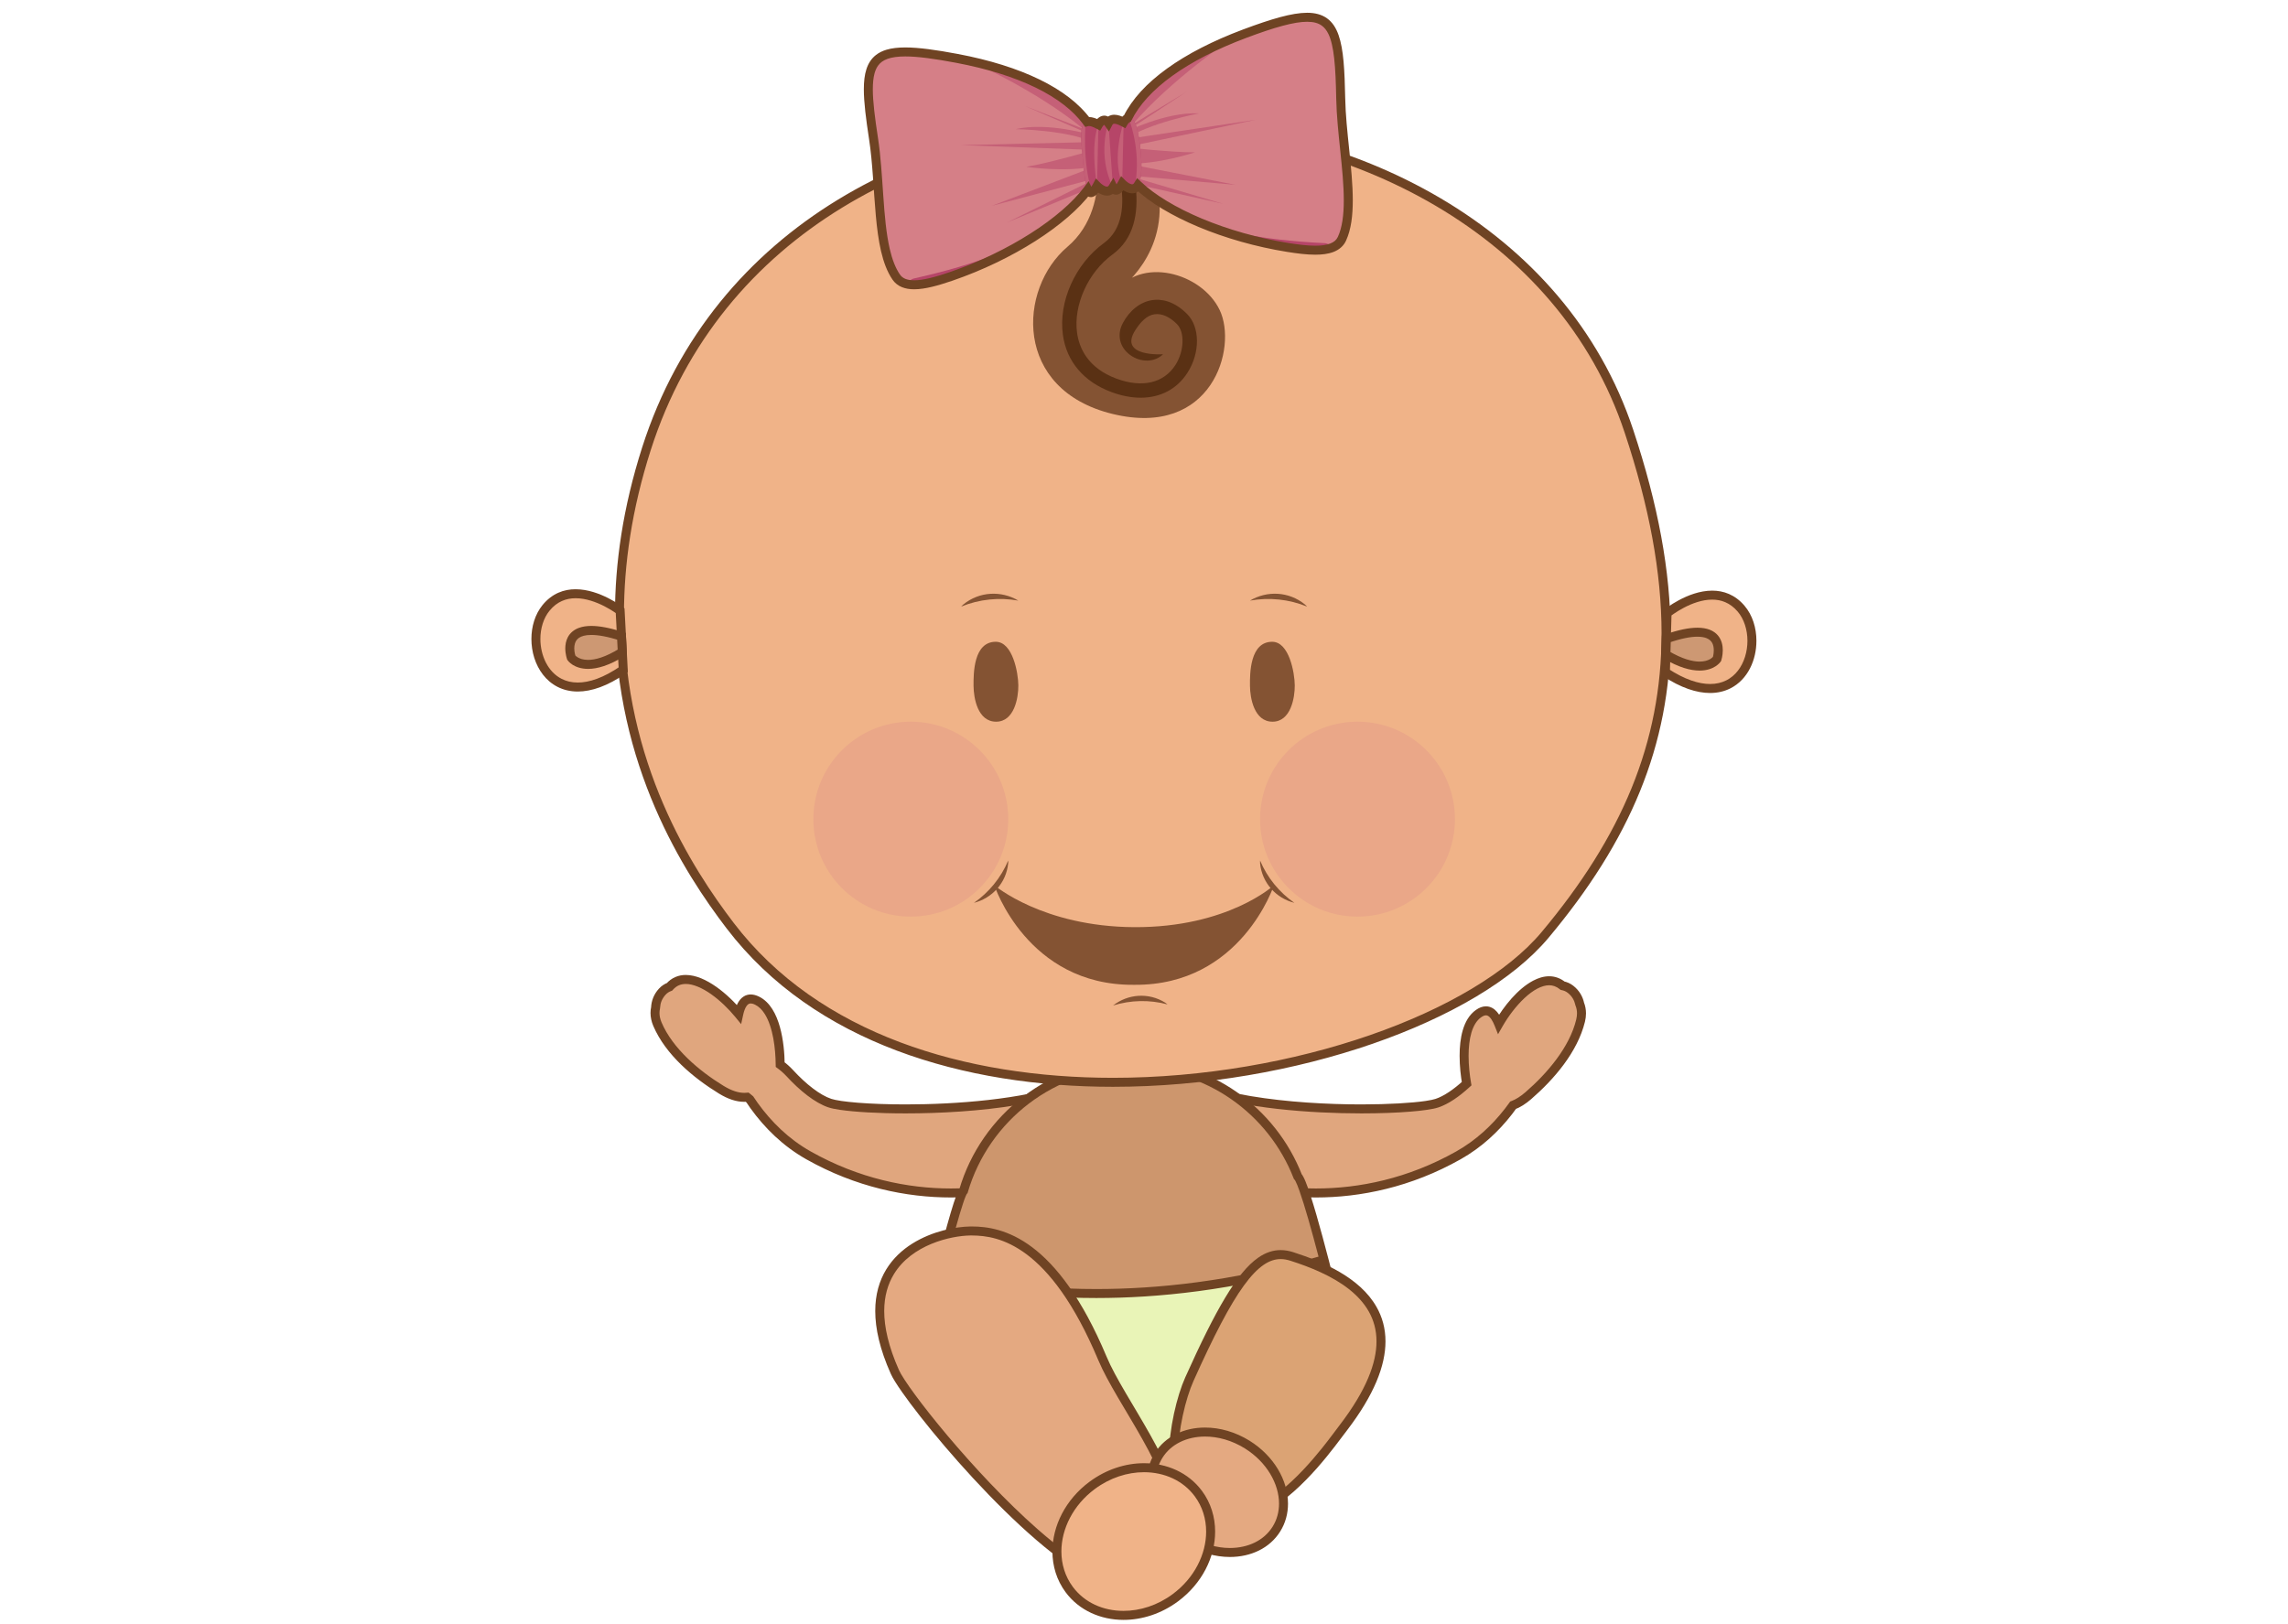 <svg xmlns="http://www.w3.org/2000/svg" width="419.25" viewBox="0 0 419.25 297.75" height="297.75" version="1.0"><path fill="#E0A67E" d="M 213.496 201.074 C 213.496 204.254 210.922 206.824 207.75 206.824 C 204.578 206.824 202.008 204.254 202.008 201.074 L 202.008 183.184 C 202.008 180.008 204.578 177.434 207.75 177.434 C 210.922 177.434 213.496 180.008 213.496 183.184 L 213.496 201.074"/><path fill="#6F4323" d="M 213.496 201.074 L 212.672 201.074 C 212.672 202.441 212.121 203.664 211.227 204.555 C 210.336 205.449 209.113 205.996 207.75 206 C 206.391 205.996 205.164 205.449 204.273 204.555 C 203.379 203.664 202.832 202.441 202.832 201.074 L 202.832 183.184 C 202.832 181.82 203.379 180.594 204.273 179.703 C 205.164 178.809 206.391 178.258 207.75 178.258 C 209.113 178.258 210.336 178.809 211.227 179.703 C 212.121 180.594 212.672 181.82 212.672 183.184 L 212.672 201.074 L 214.316 201.074 L 214.316 183.184 C 214.316 179.555 211.379 176.609 207.75 176.609 C 204.125 176.609 201.184 179.555 201.184 183.184 L 201.184 201.074 C 201.184 204.707 204.125 207.648 207.75 207.648 C 211.375 207.648 214.316 204.707 214.316 201.074 L 213.496 201.074"/><path fill="#E0A67E" d="M 289.473 184.039 C 289.254 183.02 288.734 182.086 287.793 181.336 C 287.332 180.977 286.84 180.77 286.32 180.668 C 282.539 177.582 277.297 183.031 274.629 187.676 C 273.918 185.887 272.766 184.48 270.922 185.789 C 267.641 188.113 268.09 194.91 268.742 198.633 C 266.883 200.348 265.004 201.637 263.305 202.203 C 258.27 203.871 223.348 204.629 213.004 195.957 C 213.004 195.957 214.043 210.23 221.57 214.348 C 230.051 218.992 248.988 222.066 267.238 211.766 C 270.977 209.66 273.996 206.832 276.422 203.707 C 276.723 203.32 276.996 202.949 277.25 202.586 C 278.148 202.246 279.078 201.672 280.082 200.793 C 284.121 197.293 288.328 192.398 289.625 187.078 C 289.902 185.914 289.816 184.898 289.473 184.039"/><path fill="#6F4323" d="M 289.473 184.039 L 290.277 183.867 C 290.031 182.684 289.398 181.551 288.301 180.691 L 288.297 180.688 C 287.738 180.246 287.109 179.98 286.48 179.859 L 286.32 180.668 L 286.844 180.031 C 285.941 179.289 284.898 178.938 283.867 178.941 C 282.852 178.941 281.863 179.258 280.922 179.754 C 279.512 180.5 278.18 181.664 276.988 182.996 C 275.797 184.328 274.738 185.832 273.914 187.266 L 274.629 187.676 L 275.395 187.375 C 275.113 186.668 274.77 185.992 274.281 185.441 C 274.043 185.168 273.758 184.922 273.422 184.742 C 273.086 184.562 272.691 184.453 272.285 184.453 C 271.664 184.453 271.043 184.691 270.445 185.117 C 269.215 185.988 268.48 187.332 268.043 188.805 C 267.605 190.277 267.457 191.922 267.457 193.523 C 267.457 195.453 267.676 197.332 267.934 198.773 L 268.742 198.633 L 268.184 198.023 C 266.379 199.691 264.562 200.918 263.047 201.418 C 262.695 201.539 262.055 201.672 261.227 201.797 C 258.727 202.164 254.453 202.43 249.453 202.43 C 243.219 202.43 235.824 202.02 229.188 200.91 C 225.867 200.359 222.738 199.629 220.047 198.699 C 217.355 197.773 215.102 196.641 213.531 195.324 L 212.039 194.074 L 212.184 196.016 C 212.188 196.051 212.449 199.664 213.676 203.84 C 214.289 205.93 215.141 208.16 216.348 210.164 C 217.555 212.164 219.121 213.949 221.176 215.07 C 225.641 217.512 232.758 219.484 241.141 219.488 C 249.25 219.488 258.531 217.629 267.645 212.484 C 271.492 210.316 274.59 207.41 277.074 204.211 L 277.07 204.215 C 277.383 203.816 277.664 203.434 277.926 203.059 L 277.25 202.586 L 277.539 203.355 C 278.555 202.977 279.566 202.34 280.625 201.418 L 280.621 201.418 C 284.727 197.848 289.047 192.879 290.426 187.273 L 290.426 187.27 C 290.555 186.742 290.617 186.227 290.617 185.738 C 290.617 185.016 290.48 184.344 290.238 183.734 L 289.473 184.039 L 290.277 183.867 L 289.473 184.039 L 288.707 184.344 C 288.875 184.762 288.969 185.219 288.969 185.738 C 288.969 186.09 288.922 186.473 288.824 186.887 L 288.824 186.883 C 287.613 191.918 283.52 196.734 279.543 200.172 C 278.59 201 277.742 201.52 276.961 201.812 L 276.723 201.902 L 276.578 202.113 C 276.328 202.461 276.066 202.824 275.773 203.195 L 275.77 203.199 C 273.402 206.258 270.461 209.004 266.836 211.051 C 257.996 216.039 249 217.84 241.141 217.84 C 233.027 217.844 226.117 215.902 221.965 213.625 C 220.254 212.691 218.867 211.145 217.762 209.312 C 216.102 206.566 215.105 203.195 214.539 200.516 C 214.25 199.18 214.074 198.02 213.969 197.195 C 213.914 196.781 213.879 196.457 213.859 196.23 C 213.844 196.121 213.84 196.035 213.832 195.98 L 213.824 195.895 L 213.004 195.957 L 212.473 196.59 C 214.277 198.098 216.695 199.285 219.512 200.258 C 227.941 203.16 239.988 204.074 249.453 204.078 C 252.828 204.078 255.871 203.961 258.305 203.766 C 259.52 203.672 260.582 203.559 261.465 203.426 C 262.352 203.297 263.043 203.156 263.566 202.984 C 265.441 202.352 267.387 200.996 269.301 199.238 L 269.633 198.934 L 269.555 198.488 C 269.312 197.125 269.102 195.328 269.102 193.523 C 269.102 192.027 269.25 190.523 269.621 189.273 C 269.996 188.016 270.582 187.039 271.398 186.461 C 271.809 186.172 272.09 186.102 272.285 186.102 C 272.414 186.105 272.52 186.129 272.645 186.195 C 272.828 186.293 273.055 186.5 273.266 186.812 C 273.48 187.125 273.688 187.531 273.863 187.98 L 274.496 189.566 L 275.344 188.086 C 276.367 186.301 277.805 184.379 279.348 182.938 C 280.117 182.215 280.922 181.617 281.688 181.211 C 282.465 180.805 283.203 180.59 283.867 180.59 C 284.543 180.598 285.164 180.793 285.805 181.309 L 285.961 181.438 L 286.164 181.48 C 286.57 181.559 286.93 181.711 287.285 181.988 L 287.281 181.984 C 288.074 182.617 288.477 183.348 288.668 184.215 L 288.68 184.285 L 288.707 184.344 L 289.473 184.039"/><path fill="#E0A67E" d="M 152.082 202.203 C 149.797 201.438 147.164 199.355 144.699 196.68 C 144.156 196.094 143.566 195.578 142.961 195.137 C 142.922 191.277 142.152 185.078 138.715 183.41 C 136.684 182.418 135.77 183.992 135.363 185.871 C 131.969 181.734 125.914 177.211 122.684 180.875 C 122.191 181.059 121.738 181.344 121.348 181.777 C 120.535 182.664 120.176 183.668 120.129 184.711 C 119.926 185.621 120.004 186.637 120.473 187.73 C 122.625 192.777 127.566 196.914 132.129 199.711 C 133.977 200.848 135.496 201.242 136.918 201.109 C 136.934 201.121 137.125 201.281 137.402 201.516 C 137.637 201.875 137.891 202.25 138.168 202.641 C 140.723 206.188 143.992 209.422 148.145 211.766 C 166.395 222.066 185.336 218.992 193.816 214.348 C 201.344 210.23 202.391 195.957 202.391 195.957 C 192.039 204.629 157.117 203.871 152.082 202.203"/><path fill="#6F4323" d="M 152.082 202.203 L 152.344 201.418 C 151.32 201.082 150.156 200.414 148.957 199.5 C 147.754 198.59 146.508 197.43 145.305 196.121 L 145.164 195.969 L 145.305 196.121 C 144.719 195.488 144.094 194.941 143.449 194.473 L 142.961 195.137 L 143.785 195.129 C 143.766 193.148 143.562 190.578 142.906 188.23 C 142.574 187.055 142.133 185.93 141.516 184.961 C 140.902 183.992 140.105 183.168 139.074 182.668 C 138.559 182.418 138.055 182.277 137.562 182.277 C 137.105 182.277 136.672 182.402 136.312 182.621 C 135.77 182.949 135.406 183.445 135.133 183.977 C 134.867 184.508 134.688 185.098 134.555 185.699 L 135.363 185.871 L 136 185.352 C 134.695 183.762 133.031 182.133 131.246 180.875 C 129.457 179.625 127.551 178.711 125.664 178.703 C 124.352 178.691 123.039 179.207 122.066 180.328 L 122.684 180.875 L 122.395 180.102 C 121.797 180.324 121.219 180.688 120.734 181.223 L 120.738 181.219 C 119.797 182.246 119.355 183.465 119.305 184.676 L 120.129 184.711 L 119.324 184.531 C 119.242 184.895 119.199 185.277 119.199 185.664 C 119.199 186.43 119.363 187.238 119.711 188.055 C 121.996 193.367 127.062 197.562 131.695 200.414 C 133.398 201.465 134.93 201.961 136.395 201.957 C 136.594 201.961 136.793 201.949 136.992 201.93 L 136.918 201.109 L 136.422 201.77 L 136.801 201.266 L 136.406 201.758 L 136.422 201.77 L 136.801 201.266 L 136.406 201.758 C 136.41 201.762 136.469 201.809 136.551 201.875 C 136.629 201.945 136.742 202.039 136.871 202.148 L 137.402 201.516 L 136.711 201.965 C 136.953 202.332 137.211 202.719 137.5 203.121 C 140.109 206.746 143.465 210.07 147.738 212.484 C 156.852 217.629 166.137 219.488 174.242 219.488 C 182.625 219.484 189.742 217.512 194.211 215.07 C 196.262 213.949 197.832 212.164 199.039 210.164 C 200.848 207.16 201.875 203.641 202.469 200.863 C 203.062 198.082 203.215 196.043 203.215 196.02 L 203.359 194.074 L 201.863 195.324 C 200.297 196.641 198.039 197.773 195.348 198.699 C 187.254 201.496 175.281 202.434 165.934 202.43 C 162.598 202.43 159.59 202.312 157.215 202.125 C 156.023 202.027 154.996 201.918 154.164 201.797 C 153.332 201.672 152.695 201.539 152.344 201.418 L 152.082 202.203 L 151.824 202.984 C 152.344 203.156 153.039 203.297 153.922 203.426 C 156.562 203.812 160.867 204.078 165.934 204.078 C 172.242 204.078 179.707 203.668 186.473 202.535 C 189.859 201.973 193.066 201.23 195.879 200.258 C 198.695 199.285 201.117 198.098 202.922 196.59 L 202.391 195.957 L 201.57 195.895 C 201.57 195.895 201.566 195.945 201.559 196.043 C 201.492 196.797 201.117 200.344 199.902 204.129 C 199.301 206.02 198.488 207.969 197.414 209.652 C 196.344 211.34 195.023 212.75 193.422 213.625 C 189.266 215.902 182.359 217.844 174.242 217.84 C 166.387 217.84 157.391 216.039 148.551 211.051 C 144.516 208.777 141.336 205.629 138.836 202.156 C 138.566 201.781 138.324 201.418 138.094 201.066 L 138.023 200.961 L 137.93 200.883 C 137.789 200.766 137.672 200.668 137.586 200.594 L 137.484 200.512 L 137.449 200.48 L 137.41 200.449 L 137.156 200.258 L 136.84 200.289 C 136.691 200.301 136.543 200.312 136.395 200.312 C 135.312 200.309 134.098 199.953 132.559 199.012 C 128.074 196.266 123.258 192.184 121.227 187.41 C 120.957 186.77 120.844 186.195 120.844 185.664 C 120.844 185.395 120.875 185.141 120.93 184.891 L 120.945 184.824 L 120.949 184.75 C 120.996 183.871 121.277 183.082 121.957 182.328 L 121.988 182.293 L 121.961 182.328 C 122.258 181.996 122.586 181.793 122.973 181.648 L 123.164 181.574 L 123.301 181.418 C 123.996 180.645 124.738 180.363 125.664 180.352 C 126.984 180.344 128.668 181.07 130.301 182.223 C 131.93 183.371 133.512 184.914 134.727 186.398 L 135.805 187.719 L 136.168 186.051 C 136.312 185.371 136.535 184.766 136.793 184.402 C 136.918 184.223 137.043 184.105 137.16 184.035 C 137.281 183.965 137.395 183.93 137.562 183.926 C 137.746 183.926 138.004 183.977 138.352 184.148 C 139.043 184.484 139.629 185.059 140.125 185.844 C 140.875 187.016 141.387 188.641 141.699 190.32 C 142.008 192 142.125 193.738 142.137 195.148 L 142.145 195.559 L 142.477 195.805 C 143.043 196.219 143.59 196.695 144.094 197.242 L 144.094 197.238 C 145.352 198.605 146.656 199.824 147.957 200.812 C 149.262 201.801 150.555 202.559 151.82 202.984 L 152.082 202.203"/><path fill="#CD966D" d="M 245.492 242.484 C 243.785 235.258 239.219 217.008 237.805 215.648 C 233.094 203.578 221.363 195.02 207.625 195.02 C 192.926 195.02 180.52 204.824 176.562 218.254 C 175.785 219.012 173.43 227.812 169.766 242.484 C 166.211 256.754 186.715 268.699 207.625 268.699 C 228.539 268.699 248.871 256.773 245.492 242.484"/><path fill="#6F4323" d="M 245.492 242.484 L 246.293 242.293 C 245.434 238.676 243.867 232.301 242.332 226.652 C 241.566 223.824 240.805 221.184 240.145 219.145 C 239.816 218.125 239.508 217.258 239.23 216.582 C 239.094 216.246 238.961 215.953 238.828 215.707 C 238.695 215.457 238.578 215.258 238.371 215.055 L 237.805 215.648 L 238.57 215.348 C 233.742 202.969 221.711 194.199 207.625 194.195 C 192.551 194.199 179.828 204.246 175.773 218.023 L 176.562 218.254 L 175.992 217.66 C 175.84 217.812 175.762 217.941 175.68 218.09 C 175.527 218.363 175.387 218.699 175.223 219.141 C 174.652 220.668 173.848 223.426 172.797 227.332 C 171.75 231.23 170.473 236.266 168.969 242.285 C 168.68 243.445 168.535 244.594 168.535 245.727 C 168.535 249.133 169.805 252.348 171.969 255.211 C 175.215 259.508 180.465 263.062 186.73 265.566 C 192.992 268.074 200.277 269.523 207.625 269.523 C 217.453 269.523 227.133 266.941 234.422 262.691 C 238.062 260.566 241.113 258.02 243.27 255.141 C 245.426 252.262 246.688 249.031 246.684 245.613 C 246.688 244.52 246.559 243.41 246.293 242.293 L 245.492 242.484 L 244.688 242.676 C 244.922 243.668 245.035 244.648 245.039 245.613 C 245.035 248.621 243.938 251.492 241.953 254.148 C 238.977 258.133 233.98 261.59 227.926 264.023 C 221.875 266.457 214.777 267.879 207.625 267.875 C 198.117 267.879 188.672 265.359 181.668 261.297 C 178.164 259.27 175.277 256.855 173.281 254.215 C 171.289 251.57 170.188 248.715 170.184 245.727 C 170.184 244.73 170.305 243.719 170.562 242.684 C 172.395 235.352 173.902 229.488 175.043 225.371 C 175.613 223.312 176.09 221.695 176.473 220.559 C 176.656 219.988 176.824 219.543 176.957 219.238 C 177.02 219.082 177.078 218.961 177.121 218.891 L 177.164 218.82 L 176.91 218.613 L 177.137 218.848 L 177.164 218.82 L 176.91 218.613 L 177.137 218.848 L 177.293 218.695 L 177.352 218.484 C 181.207 205.398 193.301 195.844 207.625 195.844 C 221.012 195.844 232.445 204.184 237.035 215.949 L 237.102 216.117 L 237.234 216.246 L 237.328 216.141 L 237.223 216.238 L 237.234 216.246 L 237.328 216.141 L 237.223 216.238 C 237.227 216.234 237.316 216.355 237.41 216.547 C 237.59 216.902 237.836 217.5 238.105 218.262 C 239.055 220.926 240.363 225.578 241.594 230.273 C 242.828 234.977 243.996 239.738 244.691 242.676 L 245.492 242.484"/><path fill="#E9F4B7" d="M 183.289 263.082 C 190.176 266.574 198.855 268.699 207.625 268.699 C 219.418 268.699 231.02 264.906 238.301 259.039 C 241.016 252.039 242.973 244.348 244.215 238.594 C 243.242 236.215 242.133 234.168 241.293 231.277 C 206.637 241.152 180.75 235.957 172.332 233.664 C 171.605 235.77 170.754 238.52 169.766 242.484 C 168.703 246.75 169.82 250.789 172.422 254.379 C 175.562 257.215 179.418 260.004 183.289 263.082"/><path fill="#6F4323" d="M 183.289 263.082 L 182.914 263.82 C 189.934 267.375 198.719 269.523 207.625 269.523 C 219.594 269.516 231.34 265.699 238.812 259.684 L 238.984 259.543 L 239.066 259.34 C 241.809 252.273 243.77 244.547 245.02 238.766 L 245.074 238.52 L 244.977 238.281 C 243.984 235.848 242.895 233.848 242.086 231.047 L 241.852 230.262 L 241.066 230.484 C 225.672 234.871 212.023 236.27 200.891 236.27 C 187.086 236.27 177.148 234.121 172.547 232.867 L 171.805 232.664 L 171.551 233.395 C 170.82 235.52 169.961 238.297 168.969 242.285 C 168.68 243.43 168.543 244.566 168.543 245.688 C 168.539 248.973 169.734 252.078 171.754 254.863 L 171.805 254.938 L 171.871 254.992 C 175.062 257.867 178.922 260.66 182.777 263.727 L 182.84 263.777 L 182.914 263.82 L 183.289 263.082 L 183.805 262.438 C 179.914 259.344 176.066 256.555 172.977 253.766 L 172.422 254.379 L 173.086 253.895 C 171.227 251.324 170.191 248.57 170.191 245.688 C 170.191 244.703 170.309 243.703 170.562 242.684 C 171.551 238.738 172.391 236.016 173.109 233.93 L 172.332 233.664 L 172.117 234.457 C 176.832 235.746 186.914 237.918 200.891 237.918 C 212.16 237.918 225.965 236.504 241.52 232.07 L 241.293 231.277 L 240.5 231.508 C 241.371 234.492 242.508 236.582 243.453 238.906 L 244.215 238.594 L 243.41 238.418 C 242.176 244.145 240.223 251.805 237.531 258.742 L 238.301 259.039 L 237.781 258.398 C 230.707 264.113 219.238 267.883 207.625 267.875 C 198.988 267.879 190.422 265.777 183.66 262.348 L 183.289 263.082 L 183.805 262.438 L 183.289 263.082"/><path fill="#E4A981" d="M 202.008 248.977 C 206.895 260.629 225.898 281.156 208.254 289.785 C 197.598 294.992 166.574 257.285 163.977 251.469 C 154.613 230.477 171.434 225.719 177.797 225.629 C 183.074 225.566 192.887 227.262 202.008 248.977"/><path fill="#6F4323" d="M 202.008 248.977 L 201.246 249.297 C 203 253.469 206.406 258.574 209.363 263.863 C 212.324 269.141 214.801 274.59 214.789 279.148 C 214.785 281.152 214.328 282.977 213.258 284.629 C 212.191 286.277 210.484 287.773 207.891 289.043 C 207.336 289.316 206.695 289.449 205.957 289.453 C 204.621 289.457 202.953 288.98 201.098 288.086 C 197.852 286.531 194.043 283.723 190.164 280.32 C 184.344 275.211 178.352 268.758 173.625 263.148 C 171.262 260.344 169.219 257.75 167.672 255.641 C 166.895 254.59 166.246 253.656 165.746 252.887 C 165.242 252.117 164.891 251.504 164.727 251.129 C 162.801 246.812 162.023 243.238 162.023 240.309 C 162.027 237.539 162.711 235.336 163.793 233.551 C 165.414 230.875 167.988 229.105 170.652 228 C 173.305 226.898 176.031 226.477 177.809 226.453 C 177.895 226.453 177.977 226.453 178.062 226.453 C 180.629 226.461 184.133 226.91 188.18 229.957 C 192.219 233.004 196.801 238.707 201.246 249.297 L 202.766 248.66 C 198.246 237.895 193.523 231.926 189.168 228.637 C 184.82 225.344 180.836 224.797 178.062 224.805 C 177.973 224.805 177.879 224.805 177.789 224.805 C 175.125 224.848 170.875 225.625 167.176 227.938 C 165.328 229.094 163.625 230.648 162.383 232.691 C 161.141 234.734 160.375 237.266 160.379 240.309 C 160.379 243.531 161.227 247.328 163.223 251.801 C 163.574 252.59 164.281 253.711 165.301 255.172 C 168.855 260.246 176.188 269.152 184.012 276.836 C 187.922 280.68 191.957 284.215 195.715 286.809 C 197.598 288.105 199.414 289.168 201.129 289.914 C 202.844 290.66 204.457 291.098 205.957 291.102 C 206.902 291.102 207.805 290.922 208.613 290.527 C 211.41 289.16 213.383 287.469 214.645 285.523 C 215.906 283.582 216.438 281.402 216.438 279.148 C 216.422 274.008 213.789 268.418 210.801 263.059 C 207.805 257.711 204.406 252.586 202.766 248.66 L 202.008 248.977"/><path fill="#DBA374" d="M 246.148 261.699 C 242.445 266.539 229.648 285.102 217.719 275.641 C 212.941 271.859 215.438 258.359 217.938 252.789 C 226.41 233.918 230.91 228.441 236.727 230.305 C 247.289 233.688 261.859 241.172 246.148 261.699"/><path fill="#6F4323" d="M 246.148 261.699 L 245.492 261.195 C 244.738 262.184 243.641 263.691 242.262 265.414 C 240.191 267.992 237.496 271.039 234.473 273.418 C 231.445 275.797 228.121 277.473 224.828 277.465 C 222.66 277.461 220.469 276.766 218.23 274.996 C 217.422 274.359 216.812 273.324 216.414 271.969 C 216.012 270.613 215.832 268.965 215.832 267.199 C 215.832 264.695 216.191 261.957 216.73 259.457 C 217.266 256.957 217.992 254.684 218.691 253.129 C 222.402 244.852 225.348 239.176 227.922 235.637 C 229.207 233.867 230.395 232.637 231.5 231.871 C 232.609 231.105 233.617 230.785 234.664 230.781 C 235.242 230.781 235.836 230.883 236.473 231.09 C 240.043 232.23 244.043 233.848 247.094 236.223 C 248.617 237.41 249.898 238.781 250.801 240.363 C 251.699 241.949 252.227 243.754 252.227 245.867 C 252.234 249.762 250.395 254.793 245.492 261.195 L 246.801 262.203 C 251.824 255.633 253.871 250.293 253.875 245.867 C 253.879 243.473 253.266 241.363 252.234 239.551 C 250.684 236.82 248.219 234.762 245.484 233.156 C 242.746 231.555 239.719 230.398 236.977 229.516 C 236.203 229.27 235.434 229.133 234.664 229.133 C 233.262 229.129 231.883 229.594 230.562 230.516 C 228.574 231.902 226.656 234.273 224.508 237.848 C 222.355 241.426 219.988 246.215 217.188 252.453 C 216.422 254.16 215.68 256.512 215.117 259.109 C 214.559 261.707 214.188 264.539 214.188 267.199 C 214.188 269.074 214.371 270.867 214.832 272.43 C 215.293 273.996 216.039 275.359 217.207 276.289 C 219.691 278.266 222.293 279.117 224.828 279.113 C 227.398 279.113 229.871 278.262 232.172 276.961 C 235.613 275.008 238.703 272.043 241.227 269.203 C 243.746 266.367 245.699 263.637 246.801 262.203 L 246.148 261.699"/><path fill="#E4A981" d="M 233.891 280.258 C 230.883 285.09 223.609 285.984 217.648 282.258 C 211.684 278.535 209.289 271.605 212.297 266.781 C 215.305 261.949 222.578 261.059 228.543 264.785 C 234.504 268.504 236.902 275.434 233.891 280.258"/><path fill="#6F4323" d="M 233.891 280.258 L 233.195 279.824 C 232.398 281.094 231.281 282.066 229.941 282.727 C 228.598 283.387 227.031 283.734 225.367 283.734 C 222.996 283.734 220.434 283.027 218.086 281.559 C 214.078 279.062 211.812 275.051 211.82 271.43 C 211.82 269.93 212.199 268.496 212.996 267.219 C 213.789 265.945 214.902 264.977 216.246 264.316 C 217.586 263.656 219.152 263.309 220.816 263.309 C 223.188 263.309 225.75 264.012 228.109 265.484 C 232.109 267.977 234.375 271.988 234.367 275.609 C 234.367 277.109 233.988 278.547 233.195 279.824 L 233.891 280.258 L 234.59 280.695 C 235.559 279.145 236.016 277.391 236.012 275.609 C 236.008 271.309 233.406 266.852 228.98 264.082 C 226.367 262.457 223.512 261.66 220.816 261.66 C 218.926 261.66 217.109 262.051 215.52 262.836 C 213.93 263.621 212.562 264.797 211.598 266.348 L 211.535 266.445 L 211.598 266.348 C 210.629 267.895 210.172 269.652 210.172 271.43 C 210.18 275.734 212.781 280.191 217.211 282.957 C 219.816 284.586 222.672 285.383 225.367 285.383 C 227.258 285.383 229.074 284.988 230.668 284.207 C 232.262 283.426 233.629 282.242 234.59 280.695 L 233.891 280.258"/><path fill="#F0B388" d="M 219.586 273.766 C 223.805 279.453 221.922 287.996 215.383 292.848 C 208.848 297.703 200.129 297.027 195.914 291.34 C 191.703 285.652 193.586 277.109 200.121 272.266 C 206.656 267.406 215.375 268.082 219.586 273.766"/><path fill="#6F4323" d="M 219.586 273.766 L 218.926 274.258 C 220.336 276.16 221.012 278.406 221.012 280.734 C 221.016 284.855 218.871 289.234 214.891 292.184 C 212.102 294.258 208.902 295.262 205.875 295.262 C 202.152 295.262 198.73 293.754 196.578 290.852 C 195.168 288.945 194.492 286.703 194.488 284.371 C 194.488 280.25 196.633 275.875 200.613 272.926 C 203.402 270.852 206.602 269.844 209.625 269.844 C 213.348 269.848 216.773 271.355 218.926 274.258 L 219.586 273.766 L 220.25 273.273 C 217.754 269.906 213.789 268.191 209.625 268.195 C 206.238 268.195 202.703 269.32 199.629 271.602 C 195.258 274.848 192.844 279.68 192.844 284.371 C 192.844 287.023 193.621 289.629 195.254 291.832 C 197.75 295.203 201.715 296.914 205.875 296.914 C 209.266 296.914 212.801 295.789 215.871 293.512 C 220.246 290.262 222.66 285.426 222.66 280.734 C 222.66 278.086 221.883 275.477 220.25 273.273 L 219.586 273.766"/><path fill="#F0B388" d="M 118.457 82.242 C 104.48 125.918 123.527 156.223 133.805 169.676 C 169.016 215.785 260.168 198.754 283.102 171.383 C 306.066 143.973 311.211 117.352 298.496 79.062 C 274.074 5.516 144.383 1.238 118.457 82.242"/><path fill="#6F4323" d="M 118.457 82.242 L 117.672 81.992 C 114.129 93.066 112.688 103.297 112.688 112.625 C 112.688 140.367 125.41 160.043 133.148 170.176 C 141.172 180.688 152.062 187.945 164.336 192.574 C 176.613 197.199 190.285 199.203 203.949 199.203 C 220.672 199.199 237.383 196.203 251.527 191.309 C 265.676 186.402 277.258 179.625 283.734 171.91 C 291.164 163.035 296.762 154.227 300.5 145.051 C 304.238 135.883 306.109 126.359 306.109 116.102 C 306.109 104.75 303.824 92.5 299.277 78.805 C 293.082 60.141 280.176 45.891 263.957 36.332 C 247.73 26.766 228.191 21.871 208.629 21.871 C 189.203 21.871 169.742 26.695 153.488 36.629 C 137.234 46.559 124.191 61.617 117.672 81.992 L 119.242 82.496 C 125.637 62.508 138.391 47.793 154.348 38.039 C 170.305 28.285 189.473 23.52 208.629 23.52 C 227.918 23.52 247.184 28.355 263.121 37.75 C 279.055 47.148 291.656 61.082 297.711 79.324 C 302.223 92.902 304.461 104.973 304.461 116.102 C 304.461 126.16 302.633 135.449 298.977 144.43 C 295.316 153.41 289.82 162.078 282.473 170.852 C 276.324 178.199 264.953 184.922 250.992 189.75 C 237.027 194.586 220.477 197.555 203.949 197.555 C 190.445 197.555 176.965 195.57 164.914 191.031 C 152.871 186.492 142.266 179.402 134.457 169.176 C 126.816 159.168 114.336 139.844 114.336 112.625 C 114.336 103.469 115.75 93.41 119.242 82.496 L 118.457 82.242"/><path fill="#F0B388" d="M 113.629 111.93 C 113.629 111.93 105.039 105.297 100.055 111.422 C 95.066 117.543 100.258 132.402 114.199 122.762 L 113.629 111.93"/><path fill="#6F4323" d="M 113.629 111.93 L 114.133 111.273 C 114.105 111.258 113.066 110.453 111.477 109.641 C 109.887 108.836 107.746 108.008 105.477 108.004 C 104.426 108 103.344 108.184 102.305 108.645 C 101.266 109.105 100.277 109.844 99.414 110.902 C 98.023 112.617 97.375 114.863 97.375 117.117 C 97.375 119.457 98.07 121.824 99.492 123.66 C 100.199 124.574 101.094 125.352 102.168 125.898 C 103.238 126.445 104.488 126.754 105.871 126.754 C 108.379 126.75 111.312 125.758 114.668 123.438 L 115.047 123.176 L 114.434 111.508 L 114.133 111.273 L 113.629 111.93 L 112.809 111.973 L 113.379 122.801 L 114.199 122.762 L 113.73 122.082 C 110.562 124.273 107.93 125.109 105.871 125.105 C 104.73 125.105 103.754 124.859 102.914 124.43 C 101.656 123.789 100.691 122.734 100.027 121.441 C 99.367 120.148 99.02 118.621 99.02 117.117 C 99.02 115.176 99.594 113.285 100.691 111.945 C 101.406 111.07 102.172 110.508 102.973 110.156 C 103.773 109.801 104.613 109.652 105.477 109.652 C 107.336 109.645 109.277 110.367 110.727 111.109 C 111.457 111.484 112.062 111.855 112.484 112.133 C 112.695 112.27 112.859 112.387 112.969 112.465 L 113.09 112.555 L 113.121 112.578 L 113.125 112.582 L 113.629 111.93 L 112.809 111.973 L 113.629 111.93"/><path fill="#CD9873" d="M 114.031 119.527 L 113.879 116.629 C 101.93 112.766 104.684 120.551 104.684 120.551 C 104.684 120.551 107.012 123.902 114.031 119.527"/><path fill="#6F4323" d="M 114.031 119.527 L 114.852 119.48 L 114.672 116.02 L 114.129 115.844 C 111.699 115.059 109.832 114.73 108.355 114.727 C 107.457 114.727 106.699 114.855 106.062 115.09 C 105.105 115.441 104.434 116.07 104.062 116.77 C 103.688 117.469 103.586 118.203 103.582 118.836 C 103.586 119.938 103.891 120.777 103.906 120.828 L 103.941 120.93 L 104.008 121.023 C 104.051 121.09 104.34 121.48 104.949 121.867 C 105.559 122.246 106.496 122.602 107.762 122.602 C 109.414 122.602 111.605 122.012 114.465 120.227 L 114.879 119.969 L 114.852 119.48 L 114.031 119.527 L 113.594 118.824 C 110.91 120.5 109.012 120.953 107.762 120.953 C 106.797 120.949 106.195 120.695 105.824 120.465 C 105.637 120.348 105.512 120.234 105.434 120.16 L 105.359 120.082 L 105.352 120.086 L 105.359 120.082 L 105.352 120.086 L 105.359 120.082 L 104.684 120.551 L 105.461 120.273 L 105.414 120.289 L 105.461 120.277 L 105.461 120.273 L 105.414 120.289 L 105.461 120.277 C 105.445 120.238 105.227 119.57 105.23 118.836 C 105.23 118.535 105.266 118.23 105.352 117.949 C 105.48 117.531 105.691 117.184 106.117 116.895 C 106.539 116.613 107.23 116.379 108.355 116.379 C 109.582 116.379 111.305 116.66 113.625 117.414 L 113.879 116.629 L 113.055 116.672 L 113.207 119.57 L 114.031 119.527 L 113.594 118.824 L 114.031 119.527"/><path fill="#F0B388" d="M 305.469 112.387 C 305.469 112.387 313.887 105.547 319.023 111.547 C 324.164 117.547 319.336 132.527 305.164 123.223 L 305.469 112.387"/><path fill="#6F4323" d="M 305.469 112.387 L 305.988 113.027 L 305.996 113.02 C 306.09 112.945 307.098 112.152 308.559 111.387 C 310.012 110.617 311.914 109.902 313.738 109.906 C 314.57 109.906 315.383 110.047 316.156 110.387 C 316.938 110.727 317.688 111.258 318.398 112.082 C 319.578 113.457 320.199 115.438 320.199 117.461 C 320.199 119.461 319.59 121.477 318.445 122.941 C 317.871 123.68 317.168 124.281 316.328 124.703 C 315.488 125.125 314.504 125.371 313.352 125.371 C 311.32 125.371 308.738 124.586 305.613 122.535 L 305.164 123.223 L 305.988 123.25 L 306.293 112.41 L 305.469 112.387 L 305.988 113.027 L 305.469 112.387 L 304.645 112.359 L 304.328 123.664 L 304.711 123.914 C 308.012 126.086 310.895 127.02 313.352 127.02 C 314.742 127.023 315.992 126.715 317.066 126.176 C 318.68 125.367 319.883 124.039 320.668 122.504 C 321.457 120.965 321.844 119.203 321.844 117.461 C 321.844 115.113 321.145 112.762 319.648 111.012 C 318.793 110.008 317.824 109.312 316.812 108.871 C 315.805 108.434 314.758 108.258 313.738 108.258 C 311.422 108.266 309.25 109.148 307.641 110.008 C 306.027 110.871 304.977 111.723 304.949 111.746 L 304.656 111.984 L 304.645 112.359 L 305.469 112.387"/><path fill="#CD9873" d="M 305.254 119.992 L 305.34 117.094 C 317.188 112.938 314.625 120.785 314.625 120.785 C 314.625 120.785 312.383 124.195 305.254 119.992"/><path fill="#6F4323" d="M 305.254 119.992 L 306.078 120.012 L 306.164 117.113 L 305.34 117.094 L 305.613 117.867 C 308.031 117.02 309.805 116.699 311.039 116.703 C 311.762 116.703 312.297 116.809 312.688 116.965 C 313.273 117.199 313.559 117.508 313.762 117.887 C 313.957 118.266 314.031 118.734 314.031 119.188 C 314.031 119.555 313.984 119.906 313.934 120.156 C 313.906 120.281 313.883 120.379 313.863 120.449 L 313.848 120.52 L 313.844 120.531 L 313.918 120.559 L 313.844 120.531 L 313.918 120.559 L 313.844 120.531 L 314.625 120.785 L 313.938 120.332 C 313.891 120.391 313.695 120.621 313.301 120.84 C 312.906 121.055 312.316 121.262 311.426 121.266 C 310.172 121.266 308.305 120.832 305.672 119.277 L 305.254 119.992 L 306.078 120.012 L 305.254 119.992 L 304.836 120.699 C 307.641 122.355 309.789 122.914 311.426 122.914 C 312.75 122.914 313.719 122.539 314.348 122.133 C 314.98 121.727 315.266 121.312 315.312 121.242 L 315.375 121.148 L 315.406 121.039 C 315.422 120.992 315.676 120.215 315.68 119.188 C 315.68 118.359 315.512 117.324 314.777 116.457 C 314.414 116.031 313.91 115.668 313.285 115.422 C 312.66 115.184 311.918 115.055 311.039 115.055 C 309.527 115.055 307.602 115.422 305.066 116.312 L 304.531 116.5 L 304.418 120.453 L 304.836 120.699 L 305.254 119.992"/><path fill="#845333" d="M 178.391 125.684 C 178.406 127.949 179.145 132.281 182.527 132.281 C 185.867 132.281 186.621 127.887 186.598 125.609 C 186.578 123.336 185.566 117.633 182.465 117.633 C 178.391 117.633 178.375 123.41 178.391 125.684"/><path fill="#845333" d="M 229.043 125.684 C 229.062 127.949 229.801 132.281 233.18 132.281 C 236.523 132.281 237.273 127.887 237.25 125.609 C 237.234 123.336 236.227 117.633 233.113 117.633 C 229.043 117.633 229.02 123.41 229.043 125.684"/><path fill="#EAA788" d="M 248.746 168.012 C 238.883 168.012 230.891 160.012 230.891 150.145 C 230.891 140.281 238.883 132.281 248.746 132.281 C 258.605 132.281 266.602 140.281 266.602 150.145 C 266.602 160.012 258.605 168.012 248.746 168.012"/><path fill="#845333" d="M 237.176 165.48 C 233.852 164.648 231.246 161.836 230.895 158.238 C 230.879 158.066 230.898 157.895 230.895 157.73 C 232.215 160.879 234.414 163.559 237.176 165.48"/><path fill="#EAA788" d="M 166.891 168.012 C 157.035 168.012 149.039 160.012 149.039 150.145 C 149.039 140.281 157.035 132.281 166.891 132.281 C 176.75 132.281 184.75 140.281 184.75 150.145 C 184.75 160.012 176.75 168.012 166.891 168.012"/><path fill="#845333" d="M 178.465 165.48 C 181.781 164.648 184.391 161.836 184.738 158.238 C 184.766 158.066 184.738 157.895 184.742 157.73 C 183.422 160.879 181.227 163.559 178.465 165.48"/><path fill="#845333" d="M 186.598 110.086 C 183.504 108.23 179.453 108.379 176.508 110.805 C 176.367 110.918 176.262 111.055 176.125 111.184 C 179.457 109.824 183.098 109.461 186.598 110.086"/><path fill="#845333" d="M 229.043 110.086 C 232.145 108.23 236.176 108.379 239.125 110.805 C 239.27 110.918 239.375 111.055 239.508 111.184 C 236.176 109.824 232.543 109.461 229.043 110.086"/><path fill="#845333" d="M 203.961 184.301 C 206.652 182.184 210.477 181.859 213.531 183.793 C 213.676 183.883 213.789 184.004 213.934 184.102 C 210.645 183.215 207.176 183.301 203.961 184.301"/><path fill="#845333" d="M 207.824 169.941 C 191.055 169.852 182.199 162.254 182.199 162.254 C 182.199 162.254 188.195 180.637 207.723 180.508 L 207.914 180.508 C 227.438 180.637 233.434 162.254 233.434 162.254 C 233.434 162.254 225.023 170.031 207.824 169.941"/><path fill="#845333" d="M 200.02 22.691 C 200.02 22.691 204.719 37.484 195.609 45.223 C 186.504 52.953 185.676 71.465 203.891 75.879 C 222.113 80.297 226.809 63.73 223.492 56.824 C 220.18 49.918 208.867 46.871 204.172 53.781 C 204.172 53.781 213.277 47.984 212.449 36.664 C 211.391 22.164 203.891 22.438 203.891 22.438 L 200.02 22.691"/><path fill="#5A3114" d="M 211.137 55.008 C 208.949 55.34 206.98 56.883 205.734 59.246 C 204.617 61.352 205.145 63.641 207.074 65.059 C 209.012 66.488 211.605 66.434 213.109 64.93 C 213.109 64.93 204.816 65.496 208.055 60.477 C 209.051 58.938 210.172 57.812 211.52 57.609 C 212.867 57.406 214.285 58.031 215.664 59.406 C 217.129 60.875 216.996 64.375 215.387 66.895 C 213.242 70.234 209.297 71.145 204.578 69.402 C 199.301 67.449 197.742 63.754 197.359 61 C 196.66 55.938 199.391 49.898 203.84 46.656 C 211.801 40.867 207.035 27.77 204.684 22.535 C 204.199 22.434 203.891 22.438 203.891 22.438 L 201.801 22.574 C 203.578 26.301 209.195 39.508 202.297 44.535 C 197.02 48.375 193.922 55.293 194.762 61.367 C 195.43 66.258 198.598 69.988 203.668 71.867 C 205.539 72.559 207.336 72.895 209.016 72.895 C 212.625 72.895 215.672 71.324 217.594 68.312 C 219.938 64.664 219.902 59.934 217.52 57.551 C 215.012 55.031 212.641 54.785 211.137 55.008"/><path fill="#D57F87" d="M 245.672 18.051 C 245.84 26.988 248.555 37.969 245.902 43.754 C 244.734 46.324 240.676 46.109 236.02 45.363 C 220.242 42.832 205.793 35.105 205.246 28.316 C 204.574 19.789 213.121 11.777 228.074 6.172 C 244.117 0.172 245.363 2.672 245.672 18.051"/><path fill="#C56077" d="M 206.176 27 C 206.176 27 215.066 27.969 218.984 27.918 C 218.984 27.918 212.105 30.211 206.41 29.98 L 226.414 33.883 L 206.93 32.184 C 206.355 31.422 205.934 30.664 205.648 29.906 L 206.055 22.988 L 206.129 22.805 C 206.496 22.18 208.34 19.125 211.215 15.777 C 214.68 12.582 219.551 9.652 225.645 7.137 C 225.441 7.277 214.691 14.492 207.52 22.812 L 217.457 16.797 L 206.16 24.223 C 206.16 24.223 213.566 20.461 219.73 20.781 C 219.73 20.781 210.473 22.523 206.266 25.516 L 230.148 21.945 L 206.176 27"/><path fill="#C56077" d="M 207.012 32.285 L 224.164 37.367 L 208.441 33.844 C 207.91 33.324 207.422 32.805 207.012 32.285"/><path fill="#B64568" d="M 209 34.379 C 213.094 37.531 222.535 44.172 236.02 45.363 C 243.77 46.047 244.5 44.863 242.832 44.574 C 217.535 43.355 215.781 37.32 209 34.379"/><path fill="#D57F87" d="M 160.062 25.414 C 161.422 34.246 160.625 45.527 164.215 50.777 C 165.809 53.109 169.773 52.207 174.234 50.676 C 189.348 45.492 202.262 35.41 201.645 28.625 C 200.859 20.109 191.07 13.676 175.375 10.703 C 158.543 7.531 157.75 10.207 160.062 25.414"/><path fill="#C56077" d="M 200.508 27.484 C 200.508 27.484 191.91 29.961 188.043 30.578 C 188.043 30.578 195.207 31.664 200.781 30.461 L 181.738 37.727 L 200.645 32.723 C 201.09 31.875 201.371 31.059 201.523 30.258 L 199.941 23.516 L 199.836 23.352 C 199.367 22.789 197.027 20.098 193.629 17.293 C 189.668 14.73 184.363 12.676 177.934 11.242 C 178.164 11.344 189.98 16.613 198.465 23.594 L 187.648 19.359 L 200.047 24.75 C 200.047 24.75 192.113 22.309 186.09 23.672 C 186.09 23.672 195.512 23.809 200.168 26.039 L 176.023 26.602 L 200.508 27.484"/><path fill="#C56077" d="M 200.582 32.84 L 184.547 40.773 L 199.445 34.617 C 199.875 34.02 200.27 33.418 200.582 32.84"/><path fill="#B64568" d="M 198.984 35.242 C 195.484 39.047 187.316 47.203 174.234 50.676 C 166.711 52.672 165.789 51.629 167.391 51.059 C 192.102 45.543 192.797 39.297 198.984 35.242"/><path fill="#B64568" d="M 205.895 22.406 C 204.312 21.566 203.504 21.758 203.102 22.52 C 202.207 21.23 201.281 22.844 201.281 22.844 C 197.637 20.879 197.965 24.293 198.316 28.07 C 198.672 31.844 198.984 37.922 201.012 34.094 C 201.012 34.094 202.93 36.043 203.941 34.332 C 204.32 35.121 204.832 35.152 205.629 33.652 C 205.629 33.652 209.918 38.047 209.039 28.004 C 208.191 18.402 205.895 22.406 205.895 22.406"/><path fill="#C56077" d="M 201.281 22.844 L 201.012 34.094 C 201.012 34.094 199.699 26.574 201.281 22.844"/><path fill="#C56077" d="M 203.102 22.52 C 203.102 22.52 200.969 28.348 203.941 34.332 L 203.102 22.52"/><path fill="#C56077" d="M 205.895 22.406 C 205.895 22.406 203.652 28.797 205.629 33.652 L 205.895 22.406"/><path fill="#C56077" d="M 206.809 21.613 C 207.395 23.164 209.137 28.543 207.875 34.523 C 208.738 34.188 209.441 32.648 209.039 28.004 C 208.539 22.367 207.547 21.43 206.809 21.613"/><path fill="#C56077" d="M 198.93 22.477 C 197.875 23.113 198.074 25.484 198.316 28.07 C 198.605 31.168 198.879 35.746 200.098 35.184 C 198.285 29.738 198.914 22.641 198.93 22.477"/><path fill="#6F4323" d="M 245.672 18.051 L 246.496 18.035 C 246.387 12.832 246.199 9.078 245.285 6.449 C 244.828 5.133 244.156 4.074 243.172 3.367 C 242.191 2.652 240.953 2.34 239.52 2.34 C 236.73 2.352 233.039 3.441 227.781 5.402 C 222.238 7.48 217.551 9.891 213.848 12.562 C 210.148 15.23 207.434 18.16 205.875 21.309 L 206.613 21.672 L 206.234 20.941 C 205.863 21.137 205.629 21.395 205.457 21.602 C 205.289 21.809 205.195 21.969 205.18 21.996 L 205.895 22.406 L 206.281 21.68 C 205.496 21.266 204.836 21.039 204.184 21.031 C 203.797 21.031 203.406 21.133 203.086 21.336 C 202.762 21.539 202.531 21.832 202.371 22.137 L 203.102 22.52 L 203.777 22.051 C 203.602 21.797 203.398 21.59 203.156 21.434 C 202.914 21.281 202.621 21.195 202.352 21.195 C 202.008 21.199 201.723 21.312 201.508 21.445 C 201.18 21.645 200.969 21.883 200.816 22.07 C 200.664 22.262 200.582 22.41 200.566 22.434 L 201.281 22.844 L 201.672 22.117 C 200.871 21.691 200.195 21.457 199.539 21.449 C 199.34 21.449 199.148 21.477 198.961 21.523 L 199.176 22.32 L 199.84 21.832 C 197.77 19 194.594 16.574 190.492 14.574 C 186.387 12.574 181.355 10.996 175.531 9.895 C 171.488 9.133 168.348 8.699 165.887 8.695 C 164.559 8.699 163.422 8.82 162.441 9.113 C 161.703 9.332 161.051 9.652 160.504 10.082 C 159.676 10.727 159.102 11.617 158.766 12.668 C 158.422 13.719 158.289 14.941 158.289 16.363 C 158.289 18.773 158.676 21.781 159.25 25.539 C 159.918 29.883 160.062 34.898 160.484 39.516 C 160.691 41.824 160.977 44.039 161.438 46.031 C 161.906 48.023 162.551 49.805 163.535 51.242 C 163.973 51.891 164.582 52.355 165.266 52.633 C 165.953 52.914 166.707 53.023 167.508 53.023 C 169.559 53.02 171.957 52.32 174.5 51.457 C 180.047 49.551 185.293 47.004 189.715 44.188 C 194.137 41.367 197.73 38.297 199.984 35.281 L 199.324 34.789 L 198.582 35.145 C 198.691 35.363 198.812 35.574 199.016 35.77 C 199.207 35.961 199.527 36.137 199.887 36.133 C 200.129 36.133 200.352 36.059 200.527 35.957 C 200.801 35.805 200.996 35.602 201.184 35.359 C 201.375 35.117 201.551 34.828 201.742 34.477 L 201.012 34.094 L 200.426 34.668 C 200.449 34.691 200.711 34.957 201.125 35.242 C 201.539 35.52 202.098 35.848 202.844 35.855 C 203.164 35.859 203.523 35.781 203.844 35.586 C 204.164 35.398 204.441 35.105 204.648 34.754 L 203.941 34.332 L 203.195 34.684 C 203.305 34.91 203.43 35.121 203.629 35.316 C 203.816 35.508 204.145 35.695 204.512 35.691 C 204.75 35.691 204.973 35.617 205.152 35.516 C 205.418 35.363 205.613 35.16 205.805 34.922 C 205.992 34.68 206.168 34.395 206.355 34.043 L 205.629 33.652 L 205.039 34.23 C 205.062 34.258 205.328 34.527 205.738 34.809 C 206.16 35.09 206.723 35.422 207.469 35.434 C 207.781 35.434 208.129 35.359 208.445 35.176 C 208.758 34.992 209.031 34.719 209.234 34.379 L 208.539 33.945 L 207.969 34.543 C 210.695 37.141 214.766 39.562 219.613 41.594 C 224.457 43.621 230.082 45.246 235.887 46.176 C 237.703 46.465 239.449 46.684 241.008 46.684 C 242.254 46.684 243.391 46.551 244.375 46.168 C 245.359 45.785 246.203 45.102 246.652 44.098 C 247.59 42.035 247.879 39.504 247.883 36.719 C 247.879 30.934 246.605 23.973 246.496 18.035 L 244.848 18.066 C 244.969 24.195 246.238 31.16 246.234 36.719 C 246.238 39.387 245.938 41.711 245.152 43.41 C 244.883 43.988 244.465 44.352 243.77 44.629 C 243.082 44.906 242.133 45.035 241.008 45.035 C 239.598 45.035 237.926 44.832 236.148 44.551 C 230.473 43.637 224.965 42.047 220.246 40.074 C 215.531 38.098 211.605 35.734 209.105 33.348 L 208.367 32.645 L 207.836 33.512 C 207.738 33.664 207.668 33.719 207.621 33.746 L 207.469 33.781 C 207.305 33.797 206.949 33.652 206.672 33.453 C 206.535 33.359 206.414 33.258 206.332 33.188 L 206.238 33.102 L 206.215 33.078 L 205.977 33.316 L 206.215 33.078 L 205.977 33.316 L 206.215 33.078 L 205.43 32.277 L 204.902 33.27 C 204.695 33.656 204.516 33.91 204.41 34.02 L 204.352 34.074 L 204.34 34.082 L 204.512 34.355 L 204.512 34.043 C 204.406 34.043 204.34 34.082 204.34 34.082 L 204.512 34.355 L 204.512 34.043 L 204.512 34.406 L 204.777 34.133 C 204.773 34.125 204.656 34.039 204.512 34.043 L 204.512 34.406 L 204.777 34.133 L 204.754 34.156 L 204.777 34.137 L 204.777 34.133 L 204.754 34.156 L 204.777 34.137 C 204.773 34.133 204.734 34.074 204.684 33.977 L 204.02 32.582 L 203.234 33.91 C 203.133 34.074 203.055 34.137 203.004 34.168 L 202.844 34.207 C 202.68 34.223 202.328 34.078 202.055 33.883 C 201.914 33.785 201.797 33.691 201.715 33.617 L 201.625 33.535 L 201.602 33.512 L 201.598 33.512 L 201.363 33.746 L 201.602 33.512 L 201.598 33.512 L 201.363 33.746 L 201.602 33.512 L 200.812 32.711 L 200.285 33.707 C 200.078 34.094 199.898 34.348 199.793 34.457 L 199.734 34.512 L 199.719 34.52 L 199.887 34.789 L 199.887 34.484 C 199.785 34.484 199.719 34.52 199.719 34.52 L 199.887 34.789 L 199.887 34.484 L 199.887 34.852 L 200.152 34.574 C 200.145 34.562 200.027 34.48 199.887 34.484 L 199.887 34.852 L 200.152 34.574 C 200.141 34.562 200.105 34.512 200.066 34.43 L 199.48 33.203 L 198.664 34.297 C 196.598 37.066 193.133 40.059 188.828 42.793 C 184.523 45.535 179.387 48.039 173.965 49.898 C 171.484 50.75 169.18 51.383 167.508 51.375 C 166.859 51.375 166.316 51.285 165.891 51.109 C 165.465 50.93 165.152 50.688 164.895 50.312 C 164.082 49.125 163.48 47.531 163.043 45.656 C 162.387 42.844 162.094 39.426 161.852 35.879 C 161.598 32.332 161.398 28.656 160.879 25.285 C 160.309 21.559 159.934 18.598 159.934 16.363 C 159.934 15.191 160.039 14.227 160.246 13.457 C 160.406 12.879 160.617 12.418 160.887 12.039 C 161.293 11.48 161.828 11.078 162.633 10.785 C 163.434 10.5 164.508 10.344 165.887 10.344 C 168.156 10.344 171.227 10.762 175.227 11.516 C 180.934 12.598 185.836 14.141 189.77 16.055 C 193.703 17.973 196.656 20.262 198.512 22.805 L 198.844 23.266 L 199.391 23.117 L 199.539 23.098 C 199.758 23.098 200.223 23.211 200.891 23.57 L 201.594 23.949 L 201.992 23.258 L 201.805 23.148 L 201.992 23.262 L 201.992 23.258 L 201.805 23.148 L 201.992 23.262 C 202 23.246 202.098 23.09 202.215 22.973 L 202.363 22.852 L 202.387 22.844 L 202.352 22.73 L 202.352 22.844 L 202.387 22.844 L 202.352 22.73 L 202.352 22.844 L 202.352 22.668 L 202.301 22.84 L 202.352 22.844 L 202.352 22.668 L 202.301 22.84 L 202.328 22.75 L 202.281 22.832 L 202.301 22.84 L 202.328 22.75 L 202.281 22.832 L 202.316 22.859 L 202.422 22.988 L 203.195 24.105 L 203.828 22.902 C 203.891 22.789 203.938 22.75 203.973 22.727 C 204.008 22.707 204.051 22.684 204.184 22.68 C 204.402 22.676 204.859 22.789 205.508 23.137 L 206.211 23.508 L 206.605 22.82 L 206.336 22.66 L 206.605 22.824 L 206.605 22.82 L 206.336 22.66 L 206.605 22.824 C 206.605 22.824 206.668 22.723 206.75 22.621 C 206.836 22.52 206.945 22.422 206.992 22.406 L 207.23 22.281 L 207.348 22.039 C 208.746 19.219 211.266 16.457 214.812 13.898 C 218.359 11.34 222.922 8.984 228.363 6.945 C 233.551 4.996 237.172 3.98 239.52 3.992 C 240.734 3.992 241.574 4.242 242.207 4.703 C 242.688 5.051 243.078 5.535 243.418 6.23 C 243.922 7.27 244.266 8.777 244.48 10.75 C 244.699 12.727 244.793 15.16 244.848 18.07 L 244.848 18.066 L 245.672 18.051"/></svg>